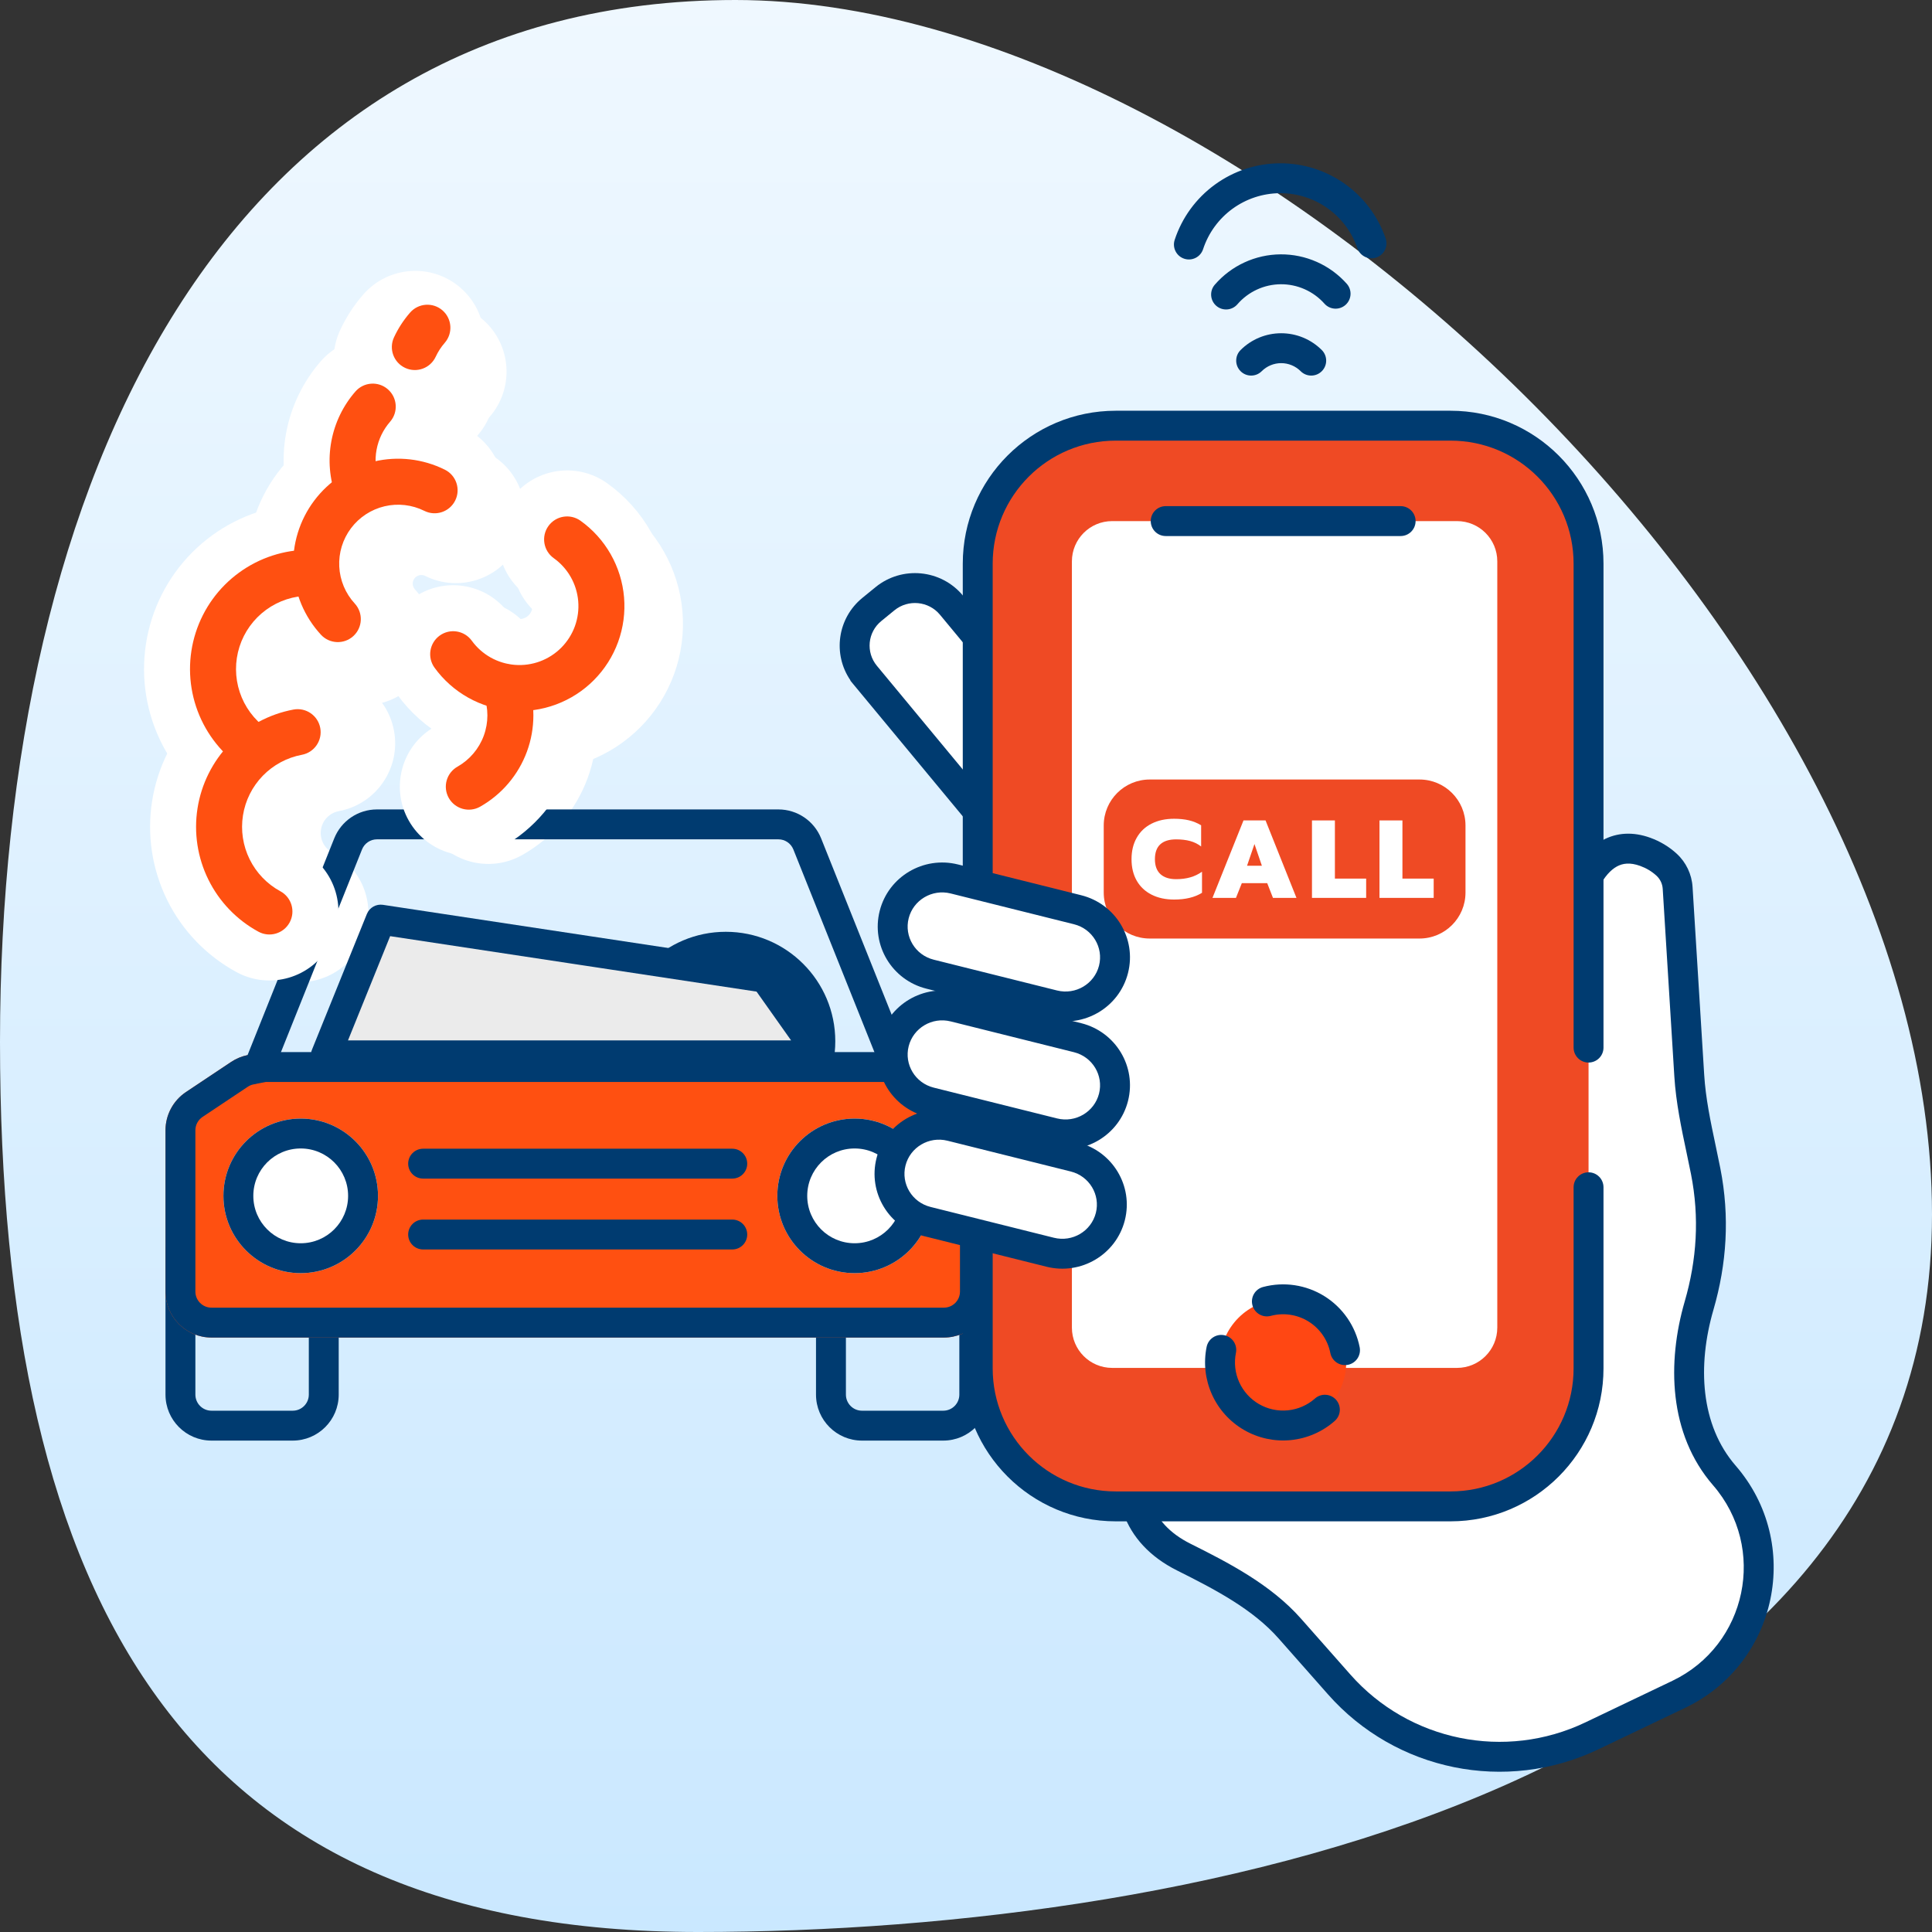 <svg width="152" height="152" viewBox="0 0 152 152" fill="none" xmlns="http://www.w3.org/2000/svg">
<rect x="0" y="0" width="152" height="152" fill="#333333" stroke="none"/>
<path d="M152 95.543C152 139.915 94.994 152 54.916 152C14.838 152 0 126.344 0 81.971C0 37.599 17.78 0 57.858 0C97.936 0 152 51.171 152 95.543Z" fill="url(#paint0_linear_11902_213247)"/>
<path d="M109.713 115.851C108.839 105.335 118.249 94.33 126.425 94.478L131.257 98.849L119.506 119.089L109.713 115.851Z" fill="white"/>
<path fill-rule="evenodd" clip-rule="evenodd" d="M15.678 71.118C14.525 68.783 14.123 66.148 14.528 63.576C14.933 61.004 16.125 58.62 17.939 56.752C19.753 54.884 22.101 53.624 24.661 53.144C27.608 52.592 30.444 54.533 30.996 57.48C31.549 60.427 29.608 63.263 26.661 63.815C26.305 63.882 25.979 64.057 25.727 64.317C25.475 64.576 25.31 64.907 25.253 65.264C25.197 65.621 25.253 65.987 25.413 66.312C25.573 66.636 25.83 66.903 26.148 67.075C28.782 68.506 29.758 71.802 28.327 74.436C26.896 77.071 23.601 78.047 20.966 76.616C18.678 75.374 16.83 73.453 15.678 71.118Z" fill="white"/>
<path fill-rule="evenodd" clip-rule="evenodd" d="M14.563 57.744C13.722 55.209 13.708 52.472 14.523 49.928C15.339 47.384 16.941 45.165 19.099 43.59C21.257 42.016 23.859 41.167 26.53 41.167C29.528 41.167 31.959 43.598 31.959 46.596C31.959 49.594 29.528 52.025 26.53 52.025C26.159 52.025 25.798 52.142 25.498 52.361C25.198 52.58 24.976 52.888 24.863 53.241C24.749 53.595 24.751 53.975 24.868 54.327C24.985 54.679 25.21 54.985 25.512 55.201C27.952 56.943 28.517 60.334 26.774 62.773C25.032 65.213 21.641 65.778 19.201 64.035C17.028 62.483 15.403 60.28 14.563 57.744Z" fill="white"/>
<path fill-rule="evenodd" clip-rule="evenodd" d="M21.628 46.49C21.494 43.797 22.307 41.143 23.927 38.988C25.546 36.833 27.869 35.312 30.493 34.692C33.116 34.071 35.874 34.389 38.288 35.589C40.972 36.925 42.065 40.184 40.73 42.868C39.394 45.552 36.136 46.645 33.451 45.31C33.309 45.239 33.147 45.221 32.993 45.257C32.838 45.294 32.702 45.383 32.606 45.51C32.511 45.637 32.463 45.793 32.471 45.951C32.479 46.109 32.542 46.26 32.65 46.377C34.679 48.583 34.536 52.018 32.329 54.047C30.123 56.077 26.688 55.934 24.659 53.727C22.834 51.743 21.761 49.182 21.628 46.49Z" fill="white"/>
<path fill-rule="evenodd" clip-rule="evenodd" d="M34.066 48.275C36.493 46.515 39.887 47.055 41.647 49.482C41.705 49.562 41.779 49.628 41.865 49.676C41.951 49.724 42.046 49.752 42.145 49.76C42.242 49.768 42.341 49.754 42.433 49.719C42.525 49.685 42.609 49.631 42.678 49.562C42.748 49.492 42.801 49.408 42.834 49.315C42.868 49.223 42.881 49.124 42.873 49.026C42.864 48.928 42.835 48.833 42.786 48.748C42.738 48.662 42.671 48.588 42.591 48.531C40.151 46.789 39.585 43.399 41.328 40.959C43.07 38.519 46.46 37.953 48.9 39.695C50.261 40.667 51.394 41.922 52.221 43.375C53.048 44.828 53.55 46.444 53.691 48.109C53.832 49.775 53.61 51.452 53.039 53.023C52.468 54.595 51.562 56.023 50.384 57.21C49.206 58.397 47.785 59.313 46.218 59.896C44.651 60.478 42.976 60.714 41.309 60.585C39.642 60.456 38.023 59.967 36.564 59.15C35.105 58.334 33.841 57.21 32.859 55.857C31.099 53.43 31.639 50.035 34.066 48.275Z" fill="white"/>
<path fill-rule="evenodd" clip-rule="evenodd" d="M25.031 42.192C24.321 40.252 24.145 38.158 24.521 36.127C24.897 34.096 25.811 32.204 27.168 30.647C29.138 28.387 32.567 28.152 34.827 30.122C37.087 32.092 37.322 35.521 35.352 37.781C35.273 37.873 35.219 37.984 35.197 38.103C35.175 38.223 35.185 38.346 35.227 38.46C36.257 41.276 34.81 44.393 31.994 45.424C29.179 46.454 26.061 45.007 25.031 42.192Z" fill="white"/>
<path fill-rule="evenodd" clip-rule="evenodd" d="M33.694 65.215C32.217 62.606 33.135 59.294 35.744 57.817C35.884 57.738 35.991 57.611 36.046 57.461C36.102 57.309 36.102 57.144 36.047 56.993C35.015 54.178 36.46 51.059 39.275 50.028C42.09 48.996 45.208 50.441 46.24 53.256C47.181 55.822 47.18 58.64 46.237 61.206C45.294 63.771 43.471 65.919 41.092 67.265C38.483 68.742 35.17 67.824 33.694 65.215Z" fill="white"/>
<path fill-rule="evenodd" clip-rule="evenodd" d="M31.201 35.601C28.482 34.338 27.302 31.11 28.565 28.391C29.023 27.405 29.617 26.49 30.331 25.671C32.301 23.411 35.73 23.175 37.99 25.145C40.25 27.115 40.486 30.544 38.516 32.805C38.474 32.853 38.439 32.907 38.412 32.965C37.149 35.684 33.92 36.864 31.201 35.601Z" fill="white"/>
<path fill-rule="evenodd" clip-rule="evenodd" d="M18.921 69.516C18.099 67.852 17.813 65.973 18.102 64.139C18.39 62.305 19.24 60.606 20.533 59.274C21.827 57.942 23.501 57.044 25.326 56.702C26.308 56.518 27.253 57.165 27.438 58.147C27.622 59.129 26.974 60.075 25.992 60.259C24.902 60.463 23.902 61 23.129 61.796C22.357 62.591 21.849 63.606 21.677 64.702C21.504 65.798 21.675 66.92 22.166 67.914C22.657 68.909 23.444 69.727 24.419 70.256C25.297 70.733 25.622 71.832 25.145 72.71C24.668 73.588 23.57 73.913 22.691 73.436C21.06 72.55 19.743 71.181 18.921 69.516Z" fill="#FF5011"/>
<path fill-rule="evenodd" clip-rule="evenodd" d="M17.996 56.605C17.396 54.797 17.387 52.846 17.968 51.032C18.549 49.219 19.691 47.637 21.23 46.514C22.768 45.392 24.624 44.787 26.528 44.787C27.528 44.787 28.338 45.597 28.338 46.596C28.338 47.596 27.528 48.406 26.528 48.406C25.39 48.406 24.282 48.767 23.363 49.438C22.444 50.108 21.762 51.053 21.414 52.137C21.067 53.22 21.073 54.386 21.431 55.466C21.789 56.546 22.481 57.484 23.407 58.146C24.22 58.727 24.408 59.857 23.827 60.67C23.247 61.483 22.116 61.671 21.303 61.09C19.753 59.983 18.595 58.413 17.996 56.605Z" fill="#FF5011"/>
<path fill-rule="evenodd" clip-rule="evenodd" d="M25.24 46.31C25.148 44.462 25.707 42.641 26.818 41.162C27.93 39.683 29.524 38.639 31.324 38.213C33.124 37.787 35.017 38.005 36.674 38.83C37.568 39.275 37.933 40.361 37.488 41.256C37.042 42.15 35.956 42.515 35.062 42.07C34.162 41.622 33.135 41.504 32.157 41.735C31.18 41.967 30.315 42.533 29.711 43.336C29.108 44.139 28.805 45.127 28.855 46.13C28.905 47.134 29.304 48.088 29.984 48.827C30.661 49.562 30.613 50.707 29.877 51.384C29.142 52.06 27.997 52.012 27.32 51.277C26.068 49.915 25.332 48.158 25.24 46.31Z" fill="#FF5011"/>
<path fill-rule="evenodd" clip-rule="evenodd" d="M36.189 51.205C36.998 50.618 38.129 50.798 38.716 51.607C39.081 52.111 39.553 52.53 40.096 52.834C40.64 53.138 41.243 53.32 41.864 53.368C42.485 53.416 43.109 53.328 43.693 53.111C44.276 52.894 44.806 52.553 45.245 52.111C45.684 51.669 46.021 51.137 46.234 50.551C46.447 49.966 46.529 49.341 46.477 48.721C46.424 48.1 46.237 47.498 45.929 46.957C45.621 46.416 45.199 45.948 44.692 45.586C43.879 45.005 43.69 43.875 44.271 43.062C44.852 42.248 45.982 42.06 46.795 42.641C47.729 43.307 48.506 44.169 49.074 45.166C49.642 46.163 49.986 47.272 50.083 48.415C50.18 49.558 50.027 50.709 49.635 51.787C49.243 52.866 48.622 53.846 47.813 54.66C47.005 55.475 46.029 56.104 44.954 56.504C43.879 56.903 42.729 57.065 41.585 56.977C40.441 56.888 39.33 56.552 38.329 55.992C37.328 55.432 36.46 54.66 35.786 53.732C35.2 52.923 35.38 51.791 36.189 51.205Z" fill="#FF5011"/>
<path fill-rule="evenodd" clip-rule="evenodd" d="M28.428 40.947C27.941 39.616 27.82 38.178 28.078 36.785C28.335 35.391 28.963 34.093 29.894 33.024C30.551 32.271 31.694 32.192 32.447 32.849C33.2 33.506 33.279 34.649 32.622 35.402C32.117 35.982 31.776 36.687 31.636 37.444C31.496 38.2 31.562 38.98 31.826 39.703C32.17 40.641 31.687 41.681 30.749 42.024C29.81 42.367 28.771 41.885 28.428 40.947Z" fill="#FF5011"/>
<path fill-rule="evenodd" clip-rule="evenodd" d="M36.841 63.433C36.348 62.563 36.654 61.459 37.524 60.967C38.41 60.465 39.09 59.665 39.441 58.709C39.792 57.754 39.792 56.704 39.442 55.748C39.098 54.809 39.58 53.77 40.518 53.426C41.456 53.082 42.496 53.564 42.84 54.502C43.486 56.263 43.485 58.197 42.838 59.958C42.191 61.718 40.939 63.192 39.307 64.117C38.437 64.609 37.333 64.303 36.841 63.433Z" fill="#FF5011"/>
<path fill-rule="evenodd" clip-rule="evenodd" d="M33.63 31.413C32.723 30.992 32.33 29.916 32.751 29.01C33.065 28.334 33.473 27.705 33.963 27.143C34.62 26.39 35.763 26.311 36.516 26.968C37.269 27.625 37.348 28.768 36.691 29.521C36.425 29.826 36.204 30.167 36.033 30.534C35.612 31.441 34.536 31.834 33.63 31.413Z" fill="#FF5011"/>
<path fill-rule="evenodd" clip-rule="evenodd" d="M23.029 97.45H16.639C15.939 97.45 15.372 98.017 15.372 98.717V109.72C15.372 110.42 15.939 110.987 16.639 110.987H23.029C23.729 110.987 24.296 110.42 24.296 109.72V98.717C24.296 98.017 23.729 97.45 23.029 97.45ZM16.639 95.098C14.64 95.098 13.02 96.718 13.02 98.717V109.72C13.02 111.719 14.64 113.339 16.639 113.339H23.029C25.028 113.339 26.648 111.719 26.648 109.72V98.717C26.648 96.718 25.028 95.098 23.029 95.098H16.639Z" fill="#003B70"/>
<path fill-rule="evenodd" clip-rule="evenodd" d="M74.209 97.45H67.818C67.119 97.45 66.552 98.017 66.552 98.717V109.72C66.552 110.42 67.119 110.987 67.818 110.987H74.209C74.909 110.987 75.476 110.42 75.476 109.72V98.717C75.476 98.017 74.909 97.45 74.209 97.45ZM67.818 95.098C65.82 95.098 64.199 96.718 64.199 98.717V109.72C64.199 111.719 65.82 113.339 67.818 113.339H74.209C76.208 113.339 77.828 111.719 77.828 109.72V98.717C77.828 96.718 76.208 95.098 74.209 95.098H67.818Z" fill="#003B70"/>
<path fill-rule="evenodd" clip-rule="evenodd" d="M57.102 88.184C60.561 88.184 63.364 85.381 63.364 81.923C63.364 78.465 60.561 75.661 57.102 75.661C53.644 75.661 50.841 78.465 50.841 81.923C50.841 85.381 53.644 88.184 57.102 88.184ZM57.102 90.537C61.86 90.537 65.716 86.68 65.716 81.923C65.716 77.165 61.86 73.309 57.102 73.309C52.345 73.309 48.488 77.165 48.488 81.923C48.488 86.68 52.345 90.537 57.102 90.537Z" fill="#003B70"/>
<path d="M18.188 83.545C18.783 83.149 19.481 82.938 20.196 82.938H70.703C71.417 82.938 72.115 83.149 72.71 83.545L76.267 85.917C77.274 86.588 77.879 87.718 77.879 88.928V101.614C77.879 103.613 76.258 105.233 74.26 105.233H16.639C14.64 105.233 13.02 103.613 13.02 101.614V88.928C13.02 87.718 13.624 86.588 14.631 85.917L18.188 83.545Z" fill="#FF5011"/>
<path d="M29.739 94.085C29.739 97.443 27.017 100.165 23.659 100.165C20.3 100.165 17.578 97.443 17.578 94.085C17.578 90.726 20.3 88.004 23.659 88.004C27.017 88.004 29.739 90.726 29.739 94.085Z" fill="white"/>
<path fill-rule="evenodd" clip-rule="evenodd" d="M23.659 97.813C25.718 97.813 27.387 96.144 27.387 94.085C27.387 92.025 25.718 90.356 23.659 90.356C21.6 90.356 19.93 92.025 19.93 94.085C19.93 96.144 21.6 97.813 23.659 97.813ZM23.659 100.165C27.017 100.165 29.739 97.443 29.739 94.085C29.739 90.726 27.017 88.004 23.659 88.004C20.3 88.004 17.578 90.726 17.578 94.085C17.578 97.443 20.3 100.165 23.659 100.165Z" fill="#003B70"/>
<path d="M73.317 94.085C73.317 97.443 70.595 100.165 67.237 100.165C63.879 100.165 61.156 97.443 61.156 94.085C61.156 90.726 63.879 88.004 67.237 88.004C70.595 88.004 73.317 90.726 73.317 94.085Z" fill="white"/>
<path fill-rule="evenodd" clip-rule="evenodd" d="M67.237 97.813C69.296 97.813 70.965 96.144 70.965 94.085C70.965 92.025 69.296 90.356 67.237 90.356C65.178 90.356 63.509 92.025 63.509 94.085C63.509 96.144 65.178 97.813 67.237 97.813ZM67.237 100.165C70.595 100.165 73.317 97.443 73.317 94.085C73.317 90.726 70.595 88.004 67.237 88.004C63.879 88.004 61.156 90.726 61.156 94.085C61.156 97.443 63.879 100.165 67.237 100.165Z" fill="#003B70"/>
<path fill-rule="evenodd" clip-rule="evenodd" d="M21.189 85.062L19.944 85.315C19.784 85.347 19.631 85.41 19.493 85.502L15.936 87.874C15.584 88.109 15.372 88.504 15.372 88.928V101.613C15.372 102.313 15.939 102.88 16.639 102.88H74.26C74.959 102.88 75.526 102.313 75.526 101.613V88.928C75.526 88.504 75.315 88.109 74.962 87.874L71.405 85.502C71.268 85.41 71.115 85.347 70.954 85.315L69.709 85.062L62.417 66.83C62.224 66.349 61.758 66.034 61.241 66.034H29.658C29.14 66.034 28.674 66.349 28.482 66.83L21.189 85.062ZM18.188 83.545L14.631 85.916C13.624 86.588 13.02 87.718 13.02 88.928V101.613C13.02 103.612 14.64 105.232 16.639 105.232H74.26C76.258 105.232 77.879 103.612 77.879 101.613V88.928C77.879 87.718 77.274 86.588 76.267 85.916L72.71 83.545C72.317 83.283 71.88 83.102 71.422 83.009L64.601 65.957C64.051 64.583 62.72 63.682 61.241 63.682H29.658C28.178 63.682 26.847 64.583 26.297 65.957L19.477 83.009C19.019 83.102 18.581 83.283 18.188 83.545Z" fill="#003B70"/>
<path fill-rule="evenodd" clip-rule="evenodd" d="M19.445 83.95C19.445 83.3 19.972 82.773 20.622 82.773L70.279 82.773C70.929 82.773 71.456 83.3 71.456 83.95C71.456 84.599 70.929 85.126 70.279 85.126L20.622 85.126C19.972 85.126 19.445 84.599 19.445 83.95Z" fill="#003B70"/>
<path fill-rule="evenodd" clip-rule="evenodd" d="M32.113 91.551C32.113 90.902 32.64 90.375 33.289 90.375H57.612C58.261 90.375 58.788 90.902 58.788 91.551C58.788 92.201 58.261 92.727 57.612 92.727H33.289C32.64 92.727 32.113 92.201 32.113 91.551Z" fill="#003B70"/>
<path fill-rule="evenodd" clip-rule="evenodd" d="M32.113 97.125C32.113 96.476 32.64 95.949 33.289 95.949H57.612C58.261 95.949 58.788 96.476 58.788 97.125C58.788 97.775 58.261 98.302 57.612 98.302H33.289C32.64 98.302 32.113 97.775 32.113 97.125Z" fill="#003B70"/>
<path d="M29.5 72.803L59.739 77.379L64.059 83.482H25.18L29.5 72.803Z" fill="#EBEBEB"/>
<path fill-rule="evenodd" clip-rule="evenodd" d="M28.863 71.909C29.067 71.404 29.591 71.106 30.129 71.187L60.369 75.764C60.685 75.812 60.968 75.986 61.153 76.247L65.473 82.349C65.727 82.708 65.76 83.179 65.558 83.569C65.356 83.96 64.953 84.205 64.513 84.205H25.633C25.242 84.205 24.877 84.011 24.658 83.686C24.439 83.362 24.396 82.95 24.543 82.588L28.863 71.909ZM30.695 73.652L27.378 81.853H62.239L59.522 78.015L30.695 73.652Z" fill="#003B70"/>
<path fill-rule="evenodd" clip-rule="evenodd" d="M93.169 20.355C92.552 20.152 92.216 19.488 92.418 18.871C92.991 17.128 94.096 15.608 95.579 14.527C97.061 13.447 98.846 12.859 100.68 12.847C102.515 12.836 104.307 13.401 105.803 14.463C107.299 15.525 108.423 17.03 109.018 18.765C109.228 19.38 108.901 20.049 108.286 20.259C107.672 20.47 107.003 20.142 106.792 19.527C106.358 18.258 105.535 17.158 104.441 16.381C103.347 15.604 102.037 15.191 100.695 15.2C99.354 15.208 98.049 15.638 96.964 16.428C95.88 17.219 95.072 18.33 94.653 19.604C94.451 20.222 93.786 20.558 93.169 20.355Z" fill="#003B70"/>
<path fill-rule="evenodd" clip-rule="evenodd" d="M95.692 24.062C95.201 23.637 95.147 22.894 95.571 22.403C96.214 21.659 97.008 21.06 97.901 20.648C98.793 20.235 99.764 20.018 100.747 20.011C101.73 20.004 102.704 20.207 103.602 20.606C104.501 21.005 105.304 21.592 105.957 22.326C106.389 22.812 106.345 23.555 105.86 23.987C105.375 24.419 104.631 24.375 104.2 23.89C103.769 23.406 103.239 23.019 102.647 22.756C102.054 22.492 101.412 22.359 100.764 22.363C100.116 22.368 99.476 22.511 98.888 22.783C98.299 23.055 97.775 23.45 97.352 23.94C96.927 24.432 96.184 24.486 95.692 24.062Z" fill="#003B70"/>
<path fill-rule="evenodd" clip-rule="evenodd" d="M97.602 29.204C97.143 28.745 97.143 28 97.602 27.541C98.022 27.121 98.52 26.788 99.068 26.561C99.617 26.334 100.204 26.218 100.797 26.218C101.391 26.218 101.978 26.334 102.527 26.561C103.075 26.788 103.573 27.121 103.993 27.541C104.452 28 104.452 28.745 103.993 29.204C103.533 29.664 102.788 29.664 102.329 29.204C102.128 29.003 101.889 28.844 101.626 28.735C101.364 28.626 101.082 28.57 100.797 28.57C100.513 28.57 100.231 28.626 99.969 28.735C99.706 28.844 99.467 29.003 99.266 29.204C98.806 29.664 98.062 29.664 97.602 29.204Z" fill="#003B70"/>
<path d="M68.083 53.131L75.941 62.617L82.714 57.096L74.856 47.611C73.553 46.039 71.213 45.812 69.628 47.103L68.594 47.946C67.01 49.237 66.781 51.559 68.083 53.131V53.131Z" fill="white"/>
<path fill-rule="evenodd" clip-rule="evenodd" d="M68.885 46.192C70.969 44.493 74.046 44.79 75.762 46.861L84.377 57.259L75.781 64.266L66.907 53.556V53.523C65.497 51.465 65.879 48.642 67.852 47.034L68.885 46.192C68.885 46.192 68.885 46.192 68.885 46.192ZM73.95 48.362C73.061 47.288 71.457 47.131 70.371 48.015L69.338 48.858C69.338 48.858 69.338 48.858 69.338 48.858C68.258 49.738 68.105 51.313 68.989 52.381L69.26 52.707V52.708L76.103 60.968L81.052 56.934L73.95 48.362C73.95 48.362 73.95 48.362 73.95 48.362Z" fill="#003B70"/>
<path d="M132.073 133.303C138.663 130.154 140.445 121.596 135.661 116.078V116.078C132.526 112.463 132.341 107.313 133.675 102.719C134.673 99.279 134.907 95.759 134.192 92.14C133.698 89.644 133.06 87.163 132.903 84.624L131.988 69.856C131.944 69.157 131.633 68.501 131.114 68.026C130.623 67.576 130.052 67.24 129.443 67.019C125.089 65.441 123.318 71.557 123.318 76.188V77.181C123.318 88.002 116.763 97.746 106.739 101.824L97.808 105.457C89.835 108.7 85.436 118.657 93.135 122.505V122.505C96.12 123.997 99.269 125.627 101.478 128.129L105.359 132.524C110.337 138.161 118.45 139.812 125.235 136.57L132.073 133.303Z" fill="white"/>
<path fill-rule="evenodd" clip-rule="evenodd" d="M126.087 66.102C127.192 65.5 128.474 65.417 129.844 65.914C130.59 66.185 131.297 66.598 131.909 67.159C132.653 67.841 133.1 68.782 133.162 69.784L134.077 84.552C134.192 86.411 134.574 88.217 134.975 90.117C135.099 90.705 135.225 91.302 135.346 91.912C136.101 95.731 135.851 99.442 134.805 103.047C133.528 107.443 133.782 112.116 136.55 115.307C141.843 121.412 139.871 130.881 132.581 134.364L125.743 137.632C118.483 141.101 109.803 139.334 104.478 133.302L100.597 128.908C98.562 126.603 95.623 125.064 92.609 123.558C90.449 122.478 89.049 120.917 88.388 119.071C87.735 117.243 87.849 115.258 88.48 113.38C89.733 109.65 93.091 106.107 97.365 104.368L106.296 100.735C115.877 96.837 122.142 87.524 122.142 77.181V76.188C122.142 73.766 122.599 70.873 123.703 68.736C124.257 67.663 125.027 66.679 126.087 66.102ZM125.793 69.815C124.923 71.499 124.495 73.98 124.495 76.188V77.181C124.495 88.481 117.65 98.655 107.183 102.913L98.251 106.547C94.552 108.052 91.725 111.108 90.71 114.129C90.207 115.627 90.166 117.056 90.603 118.278C91.034 119.482 91.971 120.609 93.661 121.453C96.618 122.931 99.977 124.651 102.36 127.351L106.241 131.745C110.871 136.989 118.417 138.525 124.729 135.509L131.566 132.242C137.455 129.428 139.048 121.78 134.772 116.849C131.272 112.811 131.154 107.183 132.545 102.391C133.496 99.117 133.715 95.788 133.038 92.368C132.931 91.827 132.815 91.275 132.696 90.714C132.287 88.781 131.856 86.746 131.729 84.697L130.814 69.929L130.814 69.929C130.79 69.533 130.613 69.162 130.32 68.893L130.32 68.893C129.95 68.554 129.515 68.297 129.042 68.126C128.235 67.833 127.663 67.923 127.212 68.168C126.715 68.439 126.226 68.978 125.793 69.815Z" fill="#003B70"/>
<path d="M76.922 47.062C76.922 39.566 82.998 33.49 90.493 33.49H111.407C118.903 33.49 124.979 39.566 124.979 47.062V104.943C124.979 112.438 118.903 118.514 111.407 118.514H90.493C82.998 118.514 76.922 112.438 76.922 104.942V47.062Z" fill="white"/>
<path fill-rule="evenodd" clip-rule="evenodd" d="M93.208 49.776V102.228H108.693V49.776H93.208ZM90.493 33.49C82.998 33.49 76.922 39.566 76.922 47.062V104.942C76.922 112.438 82.998 118.514 90.493 118.514H111.407C118.903 118.514 124.979 112.438 124.979 104.943V47.062C124.979 39.566 118.903 33.49 111.407 33.49H90.493Z" fill="#EF4A24"/>
<path fill-rule="evenodd" clip-rule="evenodd" d="M75.746 44.348C75.746 37.702 81.134 32.315 87.779 32.315H114.122C120.768 32.315 126.155 37.702 126.155 44.348V82.42C126.155 83.07 125.629 83.596 124.979 83.596C124.33 83.596 123.803 83.07 123.803 82.42V44.348C123.803 39.001 119.469 34.667 114.122 34.667H87.779C82.433 34.667 78.099 39.001 78.099 44.348V107.657C78.099 113.004 82.433 117.338 87.779 117.338H114.122C119.469 117.338 123.803 113.004 123.803 107.657V93.408C123.803 92.758 124.33 92.231 124.979 92.231C125.629 92.231 126.155 92.758 126.155 93.408V107.657C126.155 114.303 120.768 119.691 114.122 119.691H87.779C81.134 119.691 75.746 114.303 75.746 107.657V44.348Z" fill="#003B70"/>
<path d="M84.332 44.165C84.332 42.416 85.75 40.998 87.499 40.998H114.632C116.381 40.998 117.799 42.416 117.799 44.165V104.452C117.799 106.201 116.381 107.619 114.632 107.619H87.499C85.75 107.619 84.332 106.201 84.332 104.452V44.165Z" fill="white"/>
<path fill-rule="evenodd" clip-rule="evenodd" d="M90.535 40.996C90.535 40.347 91.062 39.82 91.711 39.82L110.195 39.82C110.844 39.82 111.371 40.347 111.371 40.996C111.371 41.646 110.844 42.173 110.195 42.173L91.711 42.173C91.062 42.173 90.535 41.646 90.535 40.996Z" fill="#003B70"/>
<path d="M95.984 107.187C95.984 104.445 98.207 102.223 100.948 102.223V102.223C103.69 102.223 105.912 104.445 105.912 107.187V107.187C105.912 109.928 103.69 112.151 100.948 112.151V112.151C98.207 112.151 95.984 109.928 95.984 107.187V107.187Z" fill="#FF4713"/>
<path fill-rule="evenodd" clip-rule="evenodd" d="M95.351 109.711C94.822 108.537 94.675 107.228 94.931 105.967C95.061 105.33 95.681 104.919 96.318 105.048C96.954 105.177 97.366 105.798 97.237 106.435C97.079 107.213 97.169 108.02 97.495 108.744C97.822 109.468 98.367 110.071 99.054 110.468C99.742 110.865 100.536 111.036 101.326 110.957C102.116 110.878 102.861 110.553 103.456 110.027C103.943 109.597 104.686 109.643 105.116 110.13C105.546 110.617 105.5 111.36 105.013 111.79C104.049 112.642 102.841 113.169 101.561 113.298C100.28 113.426 98.992 113.149 97.878 112.505C96.763 111.861 95.879 110.884 95.351 109.711Z" fill="#003B70"/>
<path fill-rule="evenodd" clip-rule="evenodd" d="M99.37 101.254C100.182 101.038 101.029 100.99 101.859 101.115C102.69 101.239 103.486 101.533 104.199 101.977C104.911 102.421 105.525 103.007 106.002 103.698C106.48 104.389 106.81 105.171 106.973 105.995C107.099 106.632 106.685 107.251 106.048 107.377C105.41 107.503 104.792 107.089 104.665 106.452C104.565 105.943 104.361 105.461 104.067 105.035C103.772 104.609 103.394 104.247 102.954 103.973C102.514 103.699 102.023 103.518 101.511 103.441C100.998 103.364 100.476 103.393 99.975 103.527C99.347 103.694 98.703 103.321 98.536 102.693C98.369 102.065 98.742 101.421 99.37 101.254Z" fill="#003B70"/>
<path d="M86.836 64.947C86.836 62.948 88.456 61.328 90.455 61.328H111.679C113.678 61.328 115.298 62.948 115.298 64.947V70.22C115.298 72.219 113.678 73.839 111.679 73.839H90.455C88.456 73.839 86.836 72.219 86.836 70.22V64.947Z" fill="#EF4A24"/>
<path d="M108.531 64.547H110.336V69.124H112.795V70.641H108.531V64.547Z" fill="white"/>
<path d="M103.219 64.547H105.023V69.124H107.482V70.641H103.219V64.547Z" fill="white"/>
<path d="M97.832 64.547H99.567L101.999 70.641H100.151L99.698 69.481H97.701L97.239 70.641H95.391L97.832 64.547ZM99.279 68.113L98.695 66.404L98.111 68.113H99.279Z" fill="white"/>
<path d="M92.371 70.772C91.697 70.772 91.107 70.644 90.602 70.388C90.096 70.132 89.706 69.766 89.433 69.29C89.16 68.813 89.023 68.249 89.023 67.598C89.023 66.947 89.16 66.383 89.433 65.907C89.706 65.424 90.096 65.055 90.602 64.8C91.107 64.544 91.697 64.416 92.371 64.416C92.807 64.416 93.197 64.457 93.54 64.538C93.882 64.619 94.202 64.75 94.499 64.93V66.596C94.243 66.398 93.955 66.256 93.635 66.168C93.316 66.081 92.947 66.038 92.528 66.038C91.982 66.038 91.566 66.168 91.281 66.43C91.002 66.692 90.863 67.081 90.863 67.598C90.863 68.115 91.008 68.508 91.299 68.775C91.59 69.037 91.999 69.168 92.528 69.168C92.941 69.168 93.31 69.121 93.635 69.028C93.967 68.935 94.278 68.787 94.568 68.583V70.24C94.004 70.594 93.272 70.772 92.371 70.772Z" fill="white"/>
<path d="M73.175 86.712L82.877 89.135C84.963 89.656 87.08 88.4 87.605 86.332C88.13 84.263 86.865 82.163 84.779 81.642L75.077 79.219C72.991 78.698 70.874 79.954 70.349 82.023C69.824 84.091 71.09 86.191 73.175 86.712Z" fill="white"/>
<path d="M73.175 76.644L82.877 79.066C84.963 79.587 87.08 78.332 87.605 76.263C88.13 74.194 86.865 72.095 84.779 71.574L75.077 69.151C72.991 68.63 70.874 69.885 70.349 71.954C69.824 74.023 71.09 76.123 73.175 76.644Z" fill="white"/>
<path fill-rule="evenodd" clip-rule="evenodd" d="M69.21 81.732C69.897 79.027 72.656 77.401 75.363 78.077L85.065 80.499C87.775 81.176 89.433 83.911 88.746 86.619C88.059 89.324 85.3 90.95 82.593 90.274L72.891 87.852C72.891 87.852 72.891 87.852 72.891 87.852C70.181 87.175 68.523 84.44 69.21 81.732ZM74.793 80.359C73.328 79.993 71.854 80.877 71.49 82.311C71.127 83.74 71.999 85.204 73.461 85.569L83.163 87.992C83.163 87.992 83.163 87.992 83.163 87.992C84.628 88.358 86.102 87.474 86.466 86.041C86.829 84.611 85.956 83.147 84.495 82.782L74.793 80.359C74.793 80.359 74.793 80.359 74.793 80.359Z" fill="#003B70"/>
<path fill-rule="evenodd" clip-rule="evenodd" d="M69.21 71.665C69.897 68.961 72.656 67.335 75.363 68.01L85.065 70.433C87.775 71.11 89.433 73.845 88.746 76.553C88.059 79.257 85.3 80.884 82.593 80.208L72.891 77.785C72.891 77.785 72.891 77.785 72.891 77.785C70.181 77.109 68.523 74.373 69.21 71.665ZM74.793 70.293C73.328 69.927 71.854 70.811 71.49 72.244C71.127 73.674 71.999 75.138 73.461 75.503L83.163 77.926C83.163 77.926 83.163 77.926 83.163 77.926C84.628 78.291 86.102 77.408 86.466 75.974C86.829 74.544 85.956 73.08 84.495 72.715L74.793 70.293C74.793 70.293 74.793 70.293 74.793 70.293Z" fill="#003B70"/>
<path d="M72.925 96.097L82.627 98.519C84.713 99.04 86.83 97.785 87.355 95.716C87.88 93.647 86.615 91.548 84.529 91.027L74.827 88.604C72.741 88.083 70.624 89.338 70.099 91.407C69.574 93.476 70.84 95.576 72.925 96.097Z" fill="white"/>
<path fill-rule="evenodd" clip-rule="evenodd" d="M68.96 91.118C69.647 88.414 72.406 86.788 75.113 87.463L84.815 89.886C87.525 90.563 89.183 93.298 88.496 96.006C87.809 98.71 85.05 100.337 82.343 99.661L72.641 97.238C72.641 97.238 72.641 97.238 72.641 97.238C69.931 96.562 68.273 93.826 68.96 91.118ZM74.543 89.746C73.078 89.38 71.604 90.264 71.24 91.697C70.877 93.127 71.749 94.591 73.211 94.956L82.913 97.379C82.913 97.379 82.913 97.379 82.913 97.379C84.378 97.745 85.852 96.861 86.216 95.427C86.579 93.998 85.706 92.534 84.245 92.168L74.543 89.746C74.543 89.746 74.543 89.746 74.543 89.746Z" fill="#003B70"/>
<path fill-rule="evenodd" clip-rule="evenodd" d="M13.152 70.809C11.963 68.401 11.549 65.683 11.967 63.029C12.384 60.376 13.614 57.916 15.485 55.99C17.357 54.063 19.779 52.763 22.419 52.268C25.366 51.715 28.203 53.657 28.755 56.603C29.307 59.55 27.366 62.387 24.419 62.939C23.983 63.021 23.583 63.236 23.273 63.554C22.964 63.873 22.761 64.279 22.692 64.718C22.623 65.156 22.691 65.605 22.888 66.003C23.084 66.401 23.399 66.729 23.789 66.941C26.424 68.371 27.4 71.667 25.969 74.302C24.538 76.936 21.242 77.912 18.608 76.481C16.247 75.2 14.341 73.218 13.152 70.809Z" fill="white"/>
<path fill-rule="evenodd" clip-rule="evenodd" d="M11.993 56.733C11.126 54.117 11.112 51.294 11.953 48.67C12.794 46.045 14.446 43.756 16.672 42.132C18.898 40.508 21.583 39.633 24.339 39.633C27.337 39.633 29.767 42.063 29.767 45.061C29.767 48.059 27.337 50.49 24.339 50.49C23.883 50.49 23.44 50.634 23.072 50.903C22.704 51.171 22.431 51.549 22.292 51.983C22.153 52.417 22.155 52.883 22.298 53.316C22.442 53.748 22.719 54.123 23.089 54.388C25.529 56.131 26.094 59.521 24.351 61.961C22.608 64.4 19.218 64.965 16.778 63.223C14.536 61.621 12.86 59.348 11.993 56.733Z" fill="white"/>
<path fill-rule="evenodd" clip-rule="evenodd" d="M19.464 44.933C19.326 42.162 20.164 39.429 21.831 37.211C23.498 34.992 25.889 33.428 28.589 32.789C31.29 32.15 34.129 32.477 36.613 33.713C39.297 35.048 40.391 38.307 39.055 40.991C37.72 43.675 34.461 44.769 31.777 43.433C31.564 43.328 31.321 43.3 31.09 43.354C30.858 43.409 30.653 43.543 30.51 43.733C30.368 43.923 30.296 44.157 30.308 44.395C30.319 44.632 30.414 44.858 30.575 45.033C32.605 47.24 32.461 50.674 30.255 52.703C28.048 54.733 24.614 54.59 22.584 52.383C20.706 50.341 19.602 47.705 19.464 44.933Z" fill="white"/>
<path fill-rule="evenodd" clip-rule="evenodd" d="M32.468 47.077C34.895 45.316 38.289 45.856 40.05 48.283C40.136 48.403 40.248 48.502 40.377 48.574C40.505 48.646 40.648 48.689 40.795 48.7C40.942 48.712 41.09 48.691 41.228 48.64C41.366 48.588 41.492 48.507 41.595 48.403C41.699 48.298 41.779 48.172 41.83 48.033C41.88 47.895 41.9 47.747 41.887 47.6C41.875 47.453 41.83 47.311 41.757 47.183C41.684 47.054 41.584 46.944 41.465 46.858C39.025 45.116 38.459 41.725 40.201 39.285C41.943 36.846 45.334 36.28 47.774 38.022C49.174 39.022 50.341 40.315 51.192 41.81C52.044 43.306 52.56 44.969 52.706 46.684C52.851 48.398 52.622 50.124 52.034 51.742C51.446 53.359 50.514 54.83 49.301 56.051C48.089 57.273 46.625 58.216 45.012 58.816C43.399 59.416 41.675 59.658 39.959 59.525C38.243 59.393 36.577 58.889 35.075 58.049C33.573 57.208 32.272 56.051 31.261 54.658C29.501 52.231 30.041 48.837 32.468 47.077Z" fill="white"/>
<path fill-rule="evenodd" clip-rule="evenodd" d="M23.036 40.309C22.305 38.312 22.124 36.157 22.511 34.066C22.898 31.976 23.839 30.028 25.235 28.425C27.206 26.165 30.635 25.93 32.895 27.9C35.155 29.87 35.39 33.299 33.42 35.559C33.3 35.696 33.22 35.863 33.187 36.042C33.154 36.221 33.169 36.406 33.232 36.577C34.262 39.393 32.815 42.511 30 43.541C27.184 44.571 24.066 43.124 23.036 40.309Z" fill="white"/>
<path fill-rule="evenodd" clip-rule="evenodd" d="M32.162 64.565C30.685 61.956 31.603 58.643 34.212 57.167C34.422 57.048 34.583 56.858 34.666 56.632C34.749 56.406 34.749 56.157 34.666 55.931C33.635 53.116 35.08 49.998 37.895 48.966C40.71 47.934 43.828 49.379 44.86 52.194C45.829 54.836 45.828 57.736 44.857 60.377C43.886 63.018 42.009 65.229 39.561 66.615C36.952 68.092 33.639 67.174 32.162 64.565Z" fill="white"/>
<path fill-rule="evenodd" clip-rule="evenodd" d="M29.397 33.183C26.678 31.92 25.497 28.692 26.761 25.973C27.232 24.958 27.843 24.016 28.578 23.173C30.548 20.913 33.977 20.678 36.237 22.648C38.498 24.617 38.733 28.047 36.763 30.307C36.7 30.379 36.648 30.46 36.607 30.547C35.344 33.266 32.116 34.446 29.397 33.183Z" fill="white"/>
<path fill-rule="evenodd" clip-rule="evenodd" d="M16.396 69.208C15.537 67.469 15.239 65.508 15.54 63.593C15.841 61.677 16.729 59.903 18.079 58.512C19.43 57.121 21.178 56.183 23.084 55.825C24.066 55.641 25.012 56.288 25.196 57.271C25.38 58.253 24.733 59.199 23.751 59.383C22.58 59.602 21.506 60.179 20.675 61.033C19.845 61.888 19.3 62.978 19.115 64.155C18.93 65.332 19.113 66.538 19.641 67.606C20.168 68.674 21.013 69.553 22.06 70.121C22.939 70.598 23.264 71.697 22.787 72.575C22.31 73.453 21.211 73.779 20.333 73.302C18.629 72.376 17.254 70.946 16.396 69.208Z" fill="#FF5011"/>
<path fill-rule="evenodd" clip-rule="evenodd" d="M15.426 55.592C14.8 53.704 14.79 51.666 15.397 49.772C16.004 47.878 17.197 46.226 18.804 45.054C20.41 43.882 22.348 43.25 24.337 43.25C25.336 43.25 26.146 44.06 26.146 45.059C26.146 46.059 25.336 46.869 24.337 46.869C23.115 46.869 21.924 47.257 20.937 47.977C19.949 48.698 19.216 49.713 18.843 50.877C18.471 52.041 18.477 53.293 18.861 54.453C19.246 55.613 19.989 56.621 20.984 57.331C21.797 57.912 21.985 59.042 21.404 59.855C20.823 60.669 19.693 60.857 18.88 60.276C17.262 59.12 16.052 57.48 15.426 55.592Z" fill="#FF5011"/>
<path fill-rule="evenodd" clip-rule="evenodd" d="M23.077 44.754C22.981 42.827 23.563 40.927 24.722 39.385C25.881 37.843 27.543 36.755 29.421 36.311C31.298 35.866 33.272 36.094 34.999 36.953C35.894 37.398 36.258 38.484 35.813 39.379C35.368 40.274 34.282 40.638 33.387 40.193C32.417 39.711 31.309 39.583 30.254 39.832C29.2 40.082 28.266 40.693 27.615 41.559C26.964 42.425 26.637 43.492 26.691 44.574C26.745 45.656 27.176 46.686 27.91 47.483C28.586 48.219 28.538 49.363 27.803 50.04C27.067 50.716 25.922 50.669 25.246 49.933C23.94 48.513 23.172 46.681 23.077 44.754Z" fill="#FF5011"/>
<path fill-rule="evenodd" clip-rule="evenodd" d="M34.591 50.006C35.4 49.419 36.531 49.599 37.118 50.408C37.513 50.952 38.021 51.404 38.607 51.732C39.194 52.06 39.844 52.257 40.514 52.309C41.184 52.36 41.858 52.266 42.487 52.032C43.117 51.797 43.688 51.429 44.162 50.952C44.635 50.475 44.999 49.901 45.229 49.27C45.458 48.638 45.548 47.964 45.491 47.294C45.434 46.625 45.233 45.976 44.9 45.392C44.568 44.808 44.112 44.303 43.565 43.913C42.752 43.332 42.564 42.202 43.144 41.389C43.725 40.575 44.855 40.387 45.669 40.967C46.642 41.663 47.453 42.561 48.045 43.601C48.637 44.641 48.996 45.797 49.097 46.989C49.198 48.181 49.039 49.381 48.63 50.506C48.222 51.63 47.573 52.652 46.73 53.502C45.888 54.351 44.87 55.007 43.749 55.424C42.627 55.841 41.429 56.009 40.236 55.917C39.043 55.825 37.884 55.474 36.84 54.89C35.796 54.306 34.891 53.502 34.189 52.533C33.602 51.724 33.782 50.593 34.591 50.006Z" fill="#FF5011"/>
<path fill-rule="evenodd" clip-rule="evenodd" d="M26.433 39.064C25.925 37.676 25.799 36.177 26.068 34.724C26.337 33.271 26.991 31.916 27.962 30.802C28.619 30.049 29.762 29.97 30.515 30.627C31.268 31.284 31.347 32.427 30.69 33.18C30.145 33.806 29.777 34.566 29.626 35.383C29.475 36.199 29.546 37.041 29.831 37.82C30.175 38.758 29.692 39.798 28.754 40.141C27.815 40.485 26.776 40.002 26.433 39.064Z" fill="#FF5011"/>
<path fill-rule="evenodd" clip-rule="evenodd" d="M35.309 62.783C34.817 61.913 35.123 60.809 35.993 60.317C36.949 59.775 37.682 58.912 38.061 57.881C38.44 56.85 38.44 55.717 38.062 54.686C37.718 53.748 38.2 52.708 39.138 52.364C40.076 52.02 41.116 52.502 41.46 53.44C42.133 55.277 42.132 57.293 41.458 59.129C40.783 60.965 39.478 62.502 37.775 63.466C36.906 63.958 35.802 63.652 35.309 62.783Z" fill="#FF5011"/>
<path fill-rule="evenodd" clip-rule="evenodd" d="M31.876 28.944C30.969 28.523 30.576 27.447 30.997 26.541C31.325 25.836 31.75 25.181 32.261 24.595C32.917 23.841 34.06 23.763 34.814 24.419C35.567 25.076 35.646 26.219 34.989 26.973C34.702 27.302 34.463 27.67 34.279 28.066C33.858 28.972 32.782 29.366 31.876 28.944Z" fill="#FF5011"/>
<defs>
<linearGradient id="paint0_linear_11902_213247" x1="76" y1="0" x2="76" y2="152" gradientUnits="userSpaceOnUse">
<stop stop-color="#EFF8FF"/>
<stop offset="1" stop-color="#CAE8FF"/>
</linearGradient>
</defs>
</svg>

